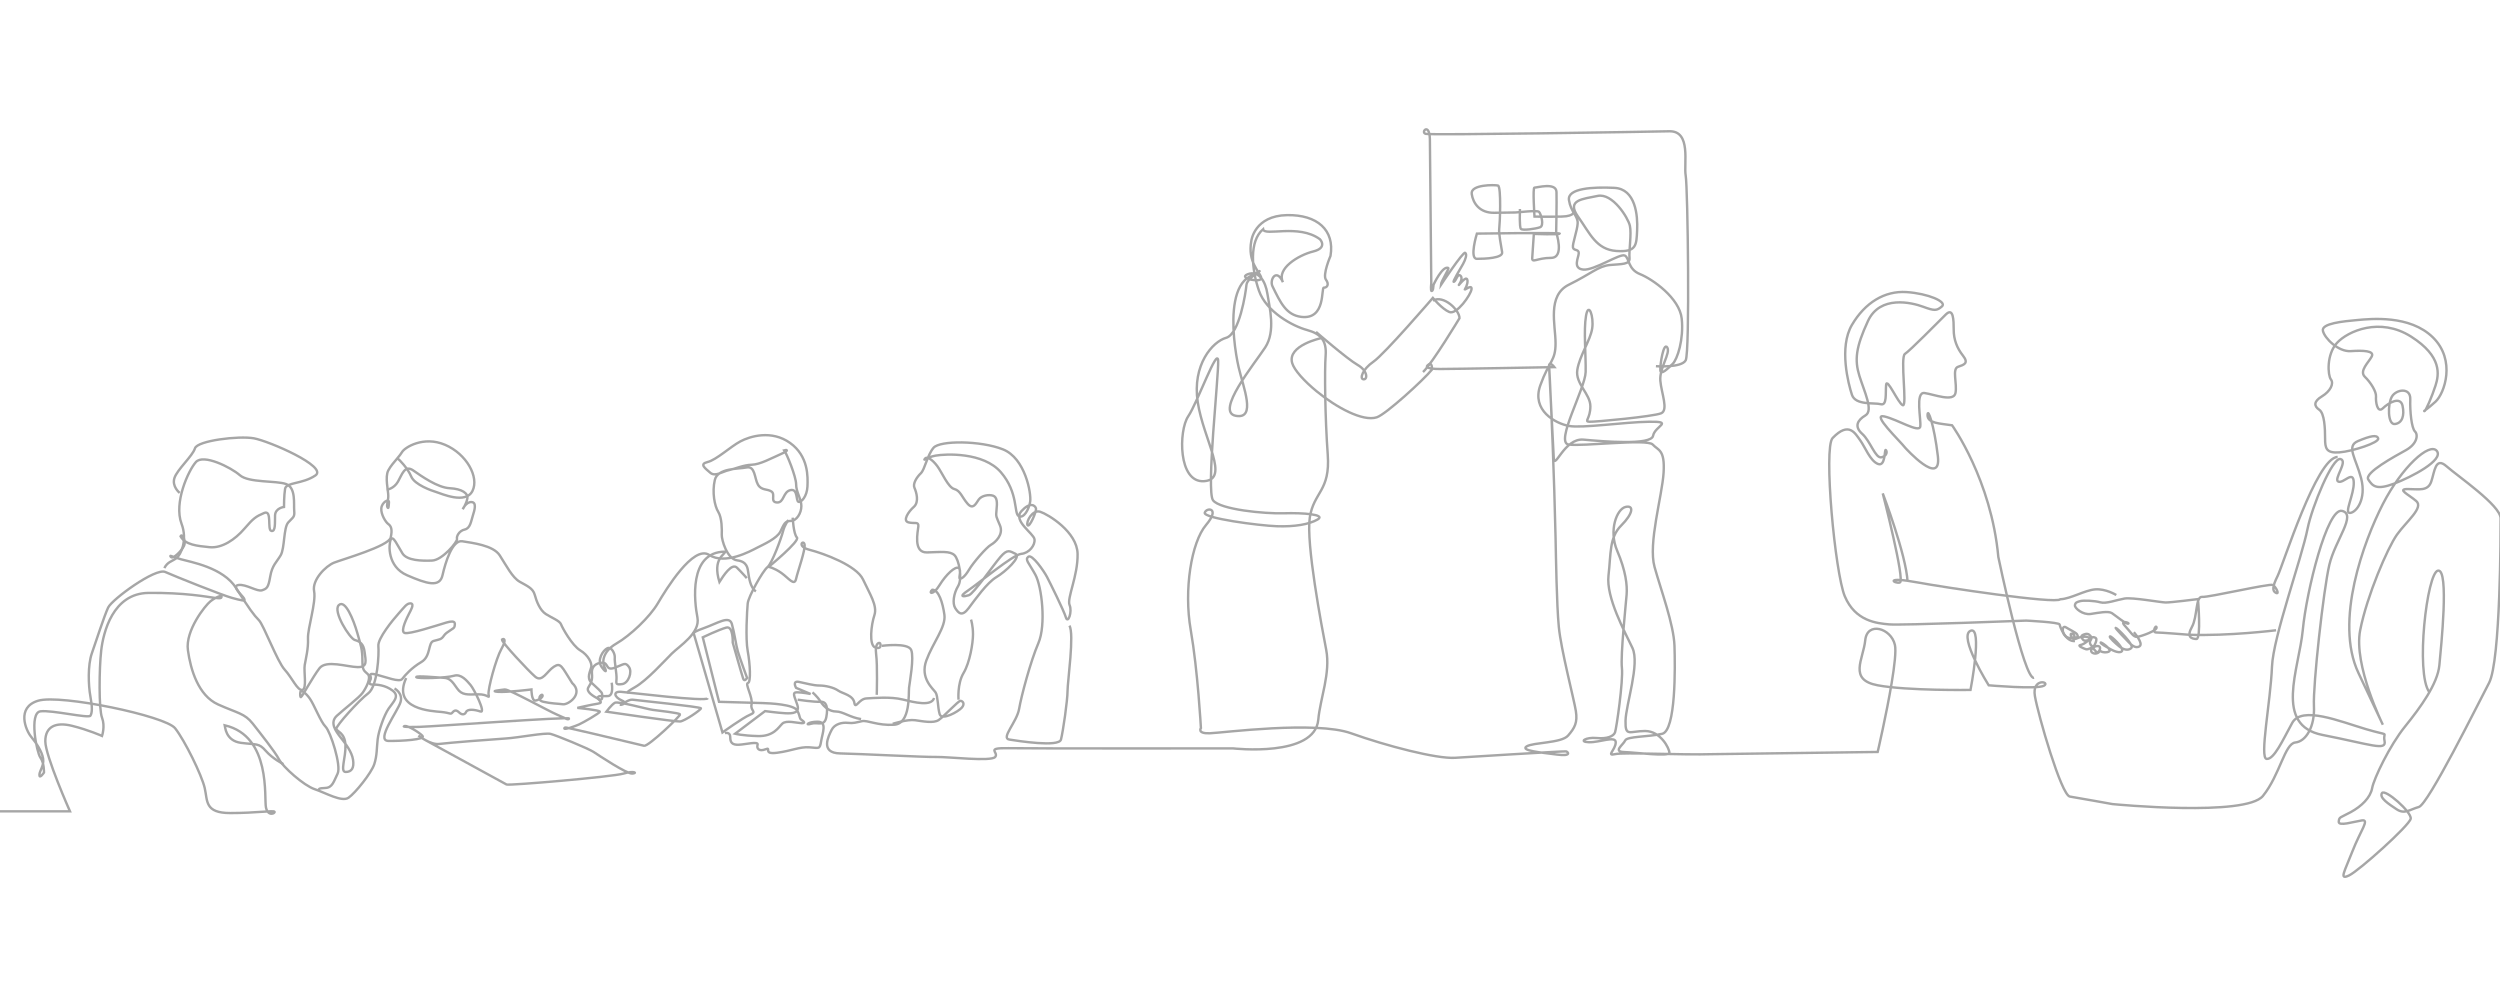 <?xml version="1.0" encoding="UTF-8" standalone="no"?><!DOCTYPE svg PUBLIC "-//W3C//DTD SVG 1.1//EN" "http://www.w3.org/Graphics/SVG/1.1/DTD/svg11.dtd"><svg width="300px" height="121px" version="1.1" xmlns="http://www.w3.org/2000/svg" xmlns:xlink="http://www.w3.org/1999/xlink" xml:space="preserve" xmlns:serif="http://www.serif.com/" style="fill-rule:evenodd;clip-rule:evenodd;"><g id="Tavola-da-disegno1" serif:id="Tavola da disegno1" transform="matrix(0.3,0,0,0.193,2.407,12.55)"><rect x="-8.022" y="-64.896" width="999.917" height="625.375" style="fill:none;"/><g transform="matrix(0.973,0,0,1.509,-3.787,-13.078)"><g id="Symbols"><g opacity="0.35"><g transform="matrix(1,0,0,1,-4.854,18.869)"><g id="listenability-preview"><g id="listenability-img-home" serif:id="listenability/img-home"><path id="Stroke-1" d="M0.5,281l28.763,0c0,0 -10.138,-22.873 -10.138,-28.884c0,-6.01 4.224,-8.014 10.983,-6.344c6.76,1.67 12.336,4.174 12.336,4.174c0,0 1.352,-4.007 0,-7.513c-1.352,-3.506 -1.183,-20.368 -0.338,-27.715c0.845,-7.346 4.732,-23.541 19.433,-23.707c14.702,-0.168 23.96,1.592 26.977,2.003c3.016,0.412 3.014,0.081 3.084,-0.538c0.069,-0.619 -2.435,0.274 -4.592,1.993c-2.158,1.719 -10.369,12.032 -9.256,20.145c1.113,8.112 4.315,18.7 12.386,22.344c8.073,3.643 10.926,3.643 14.266,7.906c3.341,4.263 9.116,11.551 10.786,14.714c1.67,3.162 10.16,10.794 14.683,12.305c4.523,1.513 11.134,5.432 13.918,3.507c2.782,-1.925 9.394,-10.175 10.577,-13.82c1.182,-3.643 0.974,-6.737 1.391,-10.243c0.418,-3.506 2.61,-9.892 4.528,-12.686c1.919,-2.793 4.646,-5.089 1.616,-7.383c-3.03,-2.296 -6.362,-2.495 -8.282,-2.495c-1.919,0 -1.11,-1.297 -0.706,-2.295c0.404,-0.998 -1.616,-2.794 2.323,-1.796c3.938,0.998 9.493,3.292 10.604,1.796c1.111,-1.497 3.838,-4.59 7.877,-6.985c4.04,-2.395 2.626,-7.982 5.05,-8.681c2.424,-0.698 3.13,-0.499 4.241,-2.195c1.112,-1.696 4.242,-2.794 4.343,-3.692c0.101,-0.898 1.011,-2.993 -3.332,-1.696c-4.343,1.297 -15.15,4.89 -17.169,4.29c-2.02,-0.598 1.212,-6.746 1.818,-7.963c0.606,-1.216 2.323,-4.01 0.706,-4.21c-1.615,-0.198 -2.726,1.635 -5.049,4.21c-2.323,2.576 -8.584,10.258 -8.282,13.351c0.304,3.094 -0.302,16.564 -4.141,19.459c-3.837,2.893 -13.33,13.469 -13.128,14.666c0.201,1.198 3.535,1.497 3.737,6.686c0.202,5.188 -2.323,11.075 0.101,11.075c2.423,0 3.534,-1.596 3.03,-4.988c-0.506,-3.393 -3.131,-6.686 -5.152,-9.281c-2.019,-2.593 -4.544,-6.086 -1.515,-8.88c3.03,-2.793 9.191,-7.483 10.605,-9.479c1.414,-1.995 3.635,-6.186 2.12,-7.683c-1.514,-1.497 -2.221,-1.297 -2.221,-5.687c0,-4.391 -0.606,-6.086 -2.121,-11.375c-1.514,-5.288 -4.949,-13.869 -7.574,-11.375c-2.626,2.495 4.535,13.791 6.564,14.368c2.03,0.578 3.636,1.497 4.04,4.989c0.404,3.492 1.413,6.287 -2.929,6.186c-4.343,-0.099 -12.927,-3.093 -15.654,0.5c-2.727,3.592 -7.17,11.774 -7.574,11.873c-0.404,0.1 -0.404,-1.595 -0.202,-2.294c0.202,-0.699 2.02,0.299 3.837,2.893c1.818,2.594 4.444,9.579 6.464,11.575c2.02,1.995 6.564,16.064 4.949,19.357c-1.617,3.292 -2.121,5.787 -5.05,5.887c-2.929,0.099 -2.713,0.465 -2.612,1.164" style="fill:none;stroke:#000;stroke-width:1px;"/><path id="Stroke-3" d="M68.061,180.783c1.3,-2.612 3.103,-2.698 4.953,-4.091c1.85,-1.393 4.667,-7.484 2.114,-14.186c-3.259,-8.703 2.818,-21.931 5.9,-25.412c3.083,-3.481 14.355,2.176 18.054,5.396c3.698,3.219 14.883,2.175 19.022,3.655c4.139,1.479 3.082,8.355 3.347,11.052c0.264,2.698 -0.529,2.611 -2.466,4.787c-1.938,2.176 -1.41,10.618 -3.083,13.49c-1.673,2.872 -3.522,4.091 -4.315,8.79c-0.792,4.699 -1.409,4.961 -3.346,5.657c-1.938,0.695 -6.605,-2.611 -9.688,-2.176c-3.082,0.435 1.498,4.176 2.291,5.57c0.792,1.392 -1.301,0.714 -4.947,-0.247c-3.647,-0.962 -23.461,-8.889 -27.473,-10.691c-4.011,-1.802 -21.881,11.292 -23.461,14.655c-1.58,3.364 -4.984,13.935 -6.7,18.86c-1.716,4.925 -1.444,13.214 -0.593,17.779c0.851,4.565 0.729,6.727 -0,7.929c-0.73,1.2 -15.803,-2.403 -20.544,-1.802c-4.741,0.6 -1.58,16.938 -0,19.099c1.58,2.163 1.459,6.127 1.459,6.127c-0,-0 -1.883,2.792 -1.883,1.006c-0,-1.784 1.996,-3.756 1.52,-6.762c-0.475,-3.005 -2.851,-6.48 -4.942,-9.016c-2.09,-2.536 -6.272,-12.116 2.946,-14.84c9.219,-2.723 52.273,6.293 56.265,11.365c3.991,5.072 10.93,19.253 12.165,24.607c1.236,5.353 -0.095,10.331 10.55,10.331c10.644,-0 17.772,-1.191 18.152,-0.548c0.381,0.642 -2.661,2.145 -3.516,-1.705c-0.856,-3.852 2.281,-29.398 -16.918,-33.906c0.096,0.376 0.191,6.386 6.654,7.232c6.462,0.845 7.318,-0 10.169,3.287c2.851,3.287 7.256,5.476 7.256,5.476" style="fill:none;stroke:#000;stroke-width:1px;"/><path id="Stroke-5" d="M74.359,149.797c0,0 -3.303,-2.638 -2.137,-6.162c1.166,-3.524 7.444,-9.024 8.431,-12.203c0.987,-3.18 18.03,-5.243 24.218,-4.125c6.19,1.117 30.588,11.687 25.296,15.297c-5.292,3.61 -12.02,2.75 -12.469,5.5c-0.448,2.75 -0.448,7.477 -0.448,7.477c0,0 -3.588,0.429 -3.678,3.524c-0.089,3.093 0.269,6.788 -1.525,6.358c-1.794,-0.429 0.449,-8.852 -2.96,-7.391c-3.408,1.462 -4.395,2.15 -8.163,6.533c-3.767,4.382 -9.149,8.078 -14.261,7.562c-5.113,-0.516 -9.957,-0.945 -11.93,-4.469c0.609,-1.475 2.332,1.89 1.435,3.868c-0.896,1.976 -4.484,5.671 -5.382,4.64c-0.897,-1.031 0.27,-0.172 4.127,0.946c3.856,1.117 17.313,3.333 22.649,11.85c5.337,8.517 7.399,11.267 9.372,13.243c1.974,1.976 7.535,17.016 10.585,20.368c3.049,3.351 5.292,8.753 7.272,8.367c1.98,-0.386 0.532,-7.594 0.981,-10.258c0.447,-2.664 1.524,-6.703 1.345,-10.914c-0.179,-4.211 3.409,-14.868 2.511,-19.508c-0.897,-4.641 4.754,-10.399 8.252,-11.774c3.498,-1.374 22.424,-6.789 23.232,-10.312c0.808,-3.524 0.09,-4.813 -0.987,-5.586c-1.076,-0.774 -3.05,-3.953 -2.87,-6.446c0.179,-2.492 3.229,-4.297 3.14,-2.492c-0.091,1.804 -0.18,2.921 -0.628,1.977c-0.449,-0.946 0.358,-2.407 0.358,-4.641c0,-2.234 -1.434,-7.734 0,-10.485c0.89,-1.704 2.435,-3.474 3.737,-5.025c0.798,-0.95 1.505,-1.819 1.914,-2.537c1.077,-1.891 8.791,-6.79 17.671,-3.008c8.88,3.781 14.083,13.321 11.302,18.992c-2.781,5.673 -12.827,1.118 -14.8,0.516c-1.974,-0.602 -8.97,-3.008 -10.406,-6.446c-1.434,-3.437 -4.932,-7.01 -5.681,-7.517" style="fill:none;stroke:#000;stroke-width:1px;"/><path id="Stroke-7" d="M159.5,148.505c0,0 2.889,-0.377 4.588,-3.315c1.698,-2.938 2.771,-7.085 6.258,-4.666c3.487,2.42 10.013,7.085 15.02,7.345c5.007,0.259 7.69,2.074 7.242,4.32c-0.447,2.246 -1.878,4.321 -1.878,4.321c0,0 1.342,-3.025 3.577,-2.938c2.235,0.086 1.318,3.283 0.569,5.616c-0.748,2.333 -1.015,5.185 -3.34,5.703c-2.325,0.519 -3.456,2.851 -3.159,3.888c0.298,1.038 -5.961,8.728 -10.253,8.9c-4.291,0.173 -10.282,0.017 -12.159,-2.929c-1.877,-2.947 -3.934,-7.785 -4.828,-5.711c-0.894,2.072 -1.431,11.146 6.705,14.689c8.137,3.542 13.412,5.184 14.574,-0c1.163,-5.185 4.023,-14.689 8.136,-13.998c4.113,0.691 12.696,1.641 15.378,5.789c2.682,4.147 5.186,9.159 8.225,10.887c3.04,1.729 5.454,2.678 6.169,5.357c0.716,2.679 2.146,6.395 4.56,7.95c2.414,1.554 5.722,2.766 6.258,4.234c0.537,1.469 4.56,8.727 7.868,10.715c3.309,1.987 4.918,5.27 4.56,6.912c-0.358,1.642 -2.048,4.407 0.049,6.395c2.097,1.986 4.511,3.974 4.422,4.751c-0.09,0.778 0.536,3.098 -1.52,1.981c-2.057,-1.117 -5.324,-2.931 -4.113,-4.832c1.211,-1.9 1.698,-3.111 1.431,-5.703c-0.269,-2.592 1.476,-4.32 4.225,-4.406c2.748,-0.087 1.228,3.541 5.162,2.073c3.934,-1.469 4.292,-2.418 5.812,-0.346c1.519,2.074 -0.18,6.74 -2.773,7.087c-2.592,0.345 -2.502,-0.088 -2.324,-2.075c0.179,-1.987 -0.894,-7.259 -0.715,-8.813c0.179,-1.555 -1.341,-4.667 -3.04,-3.889c-1.698,0.778 -4.47,4.839 -2.325,7.777c2.146,2.938 1.944,1.469 1.073,-0.173c-0.87,-1.641 -0.893,-6.135 4.918,-9.505c5.811,-3.37 13.768,-10.974 17.077,-16.59c3.307,-5.616 14.573,-24.195 21.099,-19.959c6.527,4.233 16.988,-1.556 19.67,-2.939c2.682,-1.382 8.225,-3.802 9.656,-6.74c1.43,-2.937 1.788,-4.319 4.202,-4.319c2.413,-0 4.38,-3.198 4.38,-6.136c0,-0.367 -0.033,-0.731 -0.091,-1.095c-0.411,-2.541 -2.054,-5.007 -2.054,-7.805c0,-3.197 -3.844,-12.615 -4.917,-14.084c0.804,-0.259 2.593,-0.173 -1.342,1.556c-3.933,1.727 -8.582,4.32 -11.98,4.406c-3.398,0.087 -6.973,1.728 -9.477,2.247c-2.503,0.518 -5.543,2.852 -7.6,1.037c-2.056,-1.815 -4.649,-3.543 -1.073,-4.407c3.577,-0.865 9.388,-6.308 13.412,-8.468c4.023,-2.16 12.874,-4.839 20.473,0.604c7.6,5.444 7.331,13.999 7.153,17.973c-0.179,3.975 -2.504,6.653 -3.666,6.308c-1.162,-0.346 -0.178,-5.53 -3.307,-4.839c-3.13,0.691 -2.593,5.271 -5.544,5.098c-2.951,-0.172 -0.536,-3.283 -2.235,-4.493c-1.698,-1.209 -4.202,-0.345 -5.632,-2.938c-1.431,-2.592 -1.073,-7.69 -4.65,-6.998c-3.576,0.691 -11.891,0.172 -13.053,5.184c-1.162,5.011 -0.089,10.714 1.43,13.134c1.52,2.419 1.52,7.431 1.431,9.417c-0.09,1.989 2.145,10.024 6.348,10.543c4.202,0.518 4.291,3.369 4.559,5.098c0.269,1.728 0.716,6.048 3.129,7.69" style="fill:none;stroke:#000;stroke-width:1px;"/><path id="Stroke-9" d="M326.372,160c0,0 0.334,6.751 1.742,8.16c1.407,1.408 -11.614,12.11 -11.614,12.11c0,0 2.199,0.383 5.191,2.494c2.992,2.112 5.367,5.631 6.071,2.464c0.703,-3.167 3.901,-11.965 3.49,-14.164c-0.411,-2.2 -3.49,0.76 2.053,2.183c5.543,1.423 19.269,6.35 21.996,12.244c2.727,5.895 5.983,10.734 4.663,14.693c-1.32,3.959 -2.298,12.317 0.303,13.285c2.601,0.968 2.336,-1.144 2.073,-1.672c-0.264,-0.527 -2.288,-0.263 -1.672,4.399c0.616,4.664 0.264,16.804 0.264,16.804" style="fill:none;stroke:#000;stroke-width:1px;"/><path id="Stroke-11" d="M324.633,161c0,0 -1.532,1.855 -2.236,4.643c-0.704,2.789 -4.574,13.359 -6.421,14.783c-1.847,1.425 -7.829,12.056 -8.093,14.932c-0.264,2.876 -0.967,14.378 0,19.606c0.968,5.229 1.407,12.897 0.088,13.158c-1.319,0.262 2.112,6.012 1.496,8.801c-0.616,2.788 2.462,2.963 -0.616,4.271c-3.079,1.305 -11.348,7.319 -11.348,7.319l-11.699,-40.433c0,0 -1.935,-0.436 3.959,-2.527c5.893,-2.091 10.556,-5.403 11.611,-1.742c1.056,3.659 1.671,8.627 2.462,11.328c0.792,2.701 3.783,10.892 3.783,10.892c0,0 -1.055,1.83 -1.583,0.348c-0.528,-1.481 -4.31,-14.901 -4.31,-14.901c0,0 0.264,-6.97 -2.639,-6.187c-2.903,0.785 -9.677,4.009 -9.677,4.009l6.686,26.578c0,0 15.218,0.435 18.033,0.522c2.814,0.087 12.843,0.523 14.163,3.137c1.318,2.614 0.703,3.05 1.671,3.748c0.966,0.697 1.934,1.48 0,1.393c-1.936,-0.087 -6.246,-1.307 -7.83,0.175c-1.583,1.482 -3.519,5.315 -10.027,5.141c-6.51,-0.175 -9.413,-0.958 -9.413,-0.958l12.316,-9.325c0,0 5.102,0.698 8.268,0.872c3.167,0.175 6.07,-0.087 5.015,-3.399c-1.057,-3.311 -2.376,-5.228 -0.177,-5.228c2.199,0 5.63,0.697 5.63,0.697l-5.982,-2.526c0,0 -1.759,-3.051 1.232,-2.44c2.991,0.61 5.893,1.48 8.356,1.48c2.463,0 5.894,0.785 7.741,2.092c1.848,1.308 6.334,1.83 6.685,5.315c0.528,2.266 1.848,-1.916 4.927,-2.091c3.078,-0.175 9.939,-0.784 14.865,0.436c4.927,1.22 11.875,2.963 12.931,-0.611" style="fill:none;stroke:#000;stroke-width:1px;"/><path id="Stroke-13" d="M162.689,230.381c0,0 3.538,1.85 2.48,5.578c-1.059,3.729 -10.395,15.94 -5.005,16.032c5.389,0.094 15.399,-0.559 14.052,-2.049c-1.347,-1.492 -6.064,-4.288 -7.219,-4.102c-1.154,0.186 -0.674,0.559 5.775,0.372c6.448,-0.186 62.077,-4.287 61.692,-3.449c-0.386,0.839 -1.348,-0.069 -4.908,-1.572c-3.561,-1.503 -19.923,-10.621 -21.559,-10.397c-1.636,0.225 -6.448,0.69 -2.791,0.97c3.657,0.28 13.763,-0.97 13.763,-0.97c0,0 0,4.888 1.732,4.561c1.733,-0.328 3.272,-1.633 2.791,-2.286c-0.481,-0.653 -2.791,2.05 0.385,2.796c3.176,0.747 5.967,0.747 8.085,1.026c2.116,0.28 8.662,-4.288 3.753,-8.762c-4.331,-6.805 -4.62,-8.576 -7.507,-6.712c-2.887,1.865 -4.812,6.618 -7.699,4.101c-2.887,-2.517 -13.763,-14.167 -13.667,-15.286c0.867,-0.653 2.021,-0.094 -0.193,3.821c-2.213,3.915 -5.678,16.686 -5.293,18.83c0.385,2.144 0,-0.187 -4.331,-0.093c-4.331,0.093 -6.61,0.465 -8.598,-2.424c-1.989,-2.89 -3.047,-4.287 -5.55,-4.381c-2.502,-0.093 -11.356,-1.026 -11.26,-0.28c0.096,0.745 12.512,0.374 15.495,-0.558c2.983,-0.933 5.39,2.143 6.833,3.82c1.444,1.679 6.473,11.746 4.055,10.907c-2.419,-0.839 -5.306,-1.118 -5.883,0.187c-0.578,1.304 -1.829,1.211 -2.887,0.185c-1.059,-1.025 -1.829,-1.025 -2.695,0c-0.866,1.026 -0.771,0.187 -4.62,-0.185c-3.85,-0.373 -20.404,-1.026 -14.437,-13.982" style="fill:none;stroke:#000;stroke-width:1px;"/><path id="Stroke-15" d="M172.5,249.782c0,0 1.215,0.963 2.884,1.879c1.701,0.933 3.876,1.815 5.72,1.576c3.654,-0.473 22.165,-1.94 27.279,-2.243c5.116,-0.302 16.197,-2.497 18.511,-1.888c2.315,0.61 15.429,5.975 17.64,7.438c2.211,1.463 13.537,9.021 15.851,8.901c2.314,-0.123 0.974,-1.339 -3.531,0.001c-4.507,1.34 -46.887,4.997 -48.105,4.51l-33.365,-18.295" style="fill:none;stroke:#000;stroke-width:1px;"/><path id="Stroke-17" d="M251.951,228c0,0 1.048,5.327 -1.526,5.511c-2.573,0.184 -3.467,-0.367 -4.117,0.459c-0.649,0.827 2.938,2.205 0,2.664c-2.938,0.459 -8.467,1.745 -8.467,1.745c0,0 9.343,0.918 9.248,1.561c-0.096,0.642 -6.865,4.5 -8.486,5.235c-1.62,0.735 -6.197,2.389 -6.102,1.654c0.096,-0.736 0.954,-0.247 5.244,0.657c4.291,0.904 25.837,6.139 27.553,6.506c1.716,0.368 15.254,-12.49 14.777,-12.996c-0.476,-0.505 -8.77,-1.515 -11.154,-1.79c-2.383,-0.276 -14.301,-3.674 -15.636,-2.94c-1.334,0.735 -3.527,3.674 -3.527,3.674c0,0 28.435,4.224 30.33,4.042c1.894,-0.184 8.568,-4.776 8.568,-5.42c0,-0.642 -26.601,-3.349 -28.078,-3.557c-1.477,-0.208 -3.67,1.536 -4.814,1.996c-1.144,0.459 3.528,-0.325 0.381,-1.677c-3.146,-1.354 -3.813,-3.834 -0.286,-3.558c3.528,0.275 34.862,4.181 35.641,2.642" style="fill:none;stroke:#000;stroke-width:1px;"/><path id="Stroke-19" d="M259.062,231.932c0,-0 -2.337,0.659 2.523,-2.114c4.86,-2.773 11.782,-10.518 15.05,-13.769c3.269,-3.251 11.826,-8.51 10.576,-14.916c-1.25,-6.406 -3.75,-27.016 11.345,-27.133c0.095,1.317 -5.288,2.656 -2.308,12.504c1.635,-2.581 5.095,-7.97 7.21,-5.898c2.116,2.074 4.042,4.316 4.042,4.316" style="fill:none;stroke:#000;stroke-width:1px;"/><path id="Stroke-21" d="M298.5,248.773c0,0 2.196,-0.607 2.196,1.562c0,2.168 0.632,3.361 3.54,3.228c2.909,-0.133 8.219,-1.571 7.713,0.01c-0.506,1.58 0.632,2.909 3.288,1.847c2.655,-1.062 -1.392,2.25 4.677,1.456c6.069,-0.796 9.231,-2.518 13.276,-2.253c4.046,0.264 4.309,0.976 4.875,-2.498c0.566,-3.475 2.588,-8.05 -1.455,-8.05c-4.043,0 -5.336,1.694 -2.668,0.847c2.668,-0.847 5.502,1.356 6.268,-2.796c0.766,-4.153 0.038,-6.44 -2.469,-6.271c-2.506,0.169 -9.322,-0.855 -9.322,-0.855" style="fill:none;stroke:#000;stroke-width:1px;"/><path id="Stroke-23" d="M334.5,232c0,0 1.771,1.368 3.322,3.766c1.552,2.398 3.756,4.111 6.45,4.111c2.694,0 5.779,2.478 10.228,3.123" style="fill:none;stroke:#000;stroke-width:1px;"/><path id="Stroke-25" d="M367.5,244.94c0,0 5.981,-1.933 9.186,-1.485c3.206,0.448 7.592,1.358 9.701,-0.067c2.109,-1.427 8.098,-7.932 8.942,-7.915c0.843,0.015 2.024,1.108 0.59,2.787c-1.434,1.679 -8.266,5.481 -9.11,2.731c-0.844,-2.752 -0.675,-7.444 -1.687,-8.981c-1.013,-1.537 -6.495,-5.826 -3.796,-13.188c2.7,-7.362 8.098,-13.753 7.423,-18.77c-0.674,-5.015 -2.362,-10.356 -4.977,-10.356c-1.687,1.376 0.169,2.671 2.953,-1.861c2.784,-4.53 6.495,-7.895 7.845,-7.103c1.349,0.793 -0.085,4.111 0.506,4.353c0.591,0.242 2.024,-0.648 3.796,-3.641c1.771,-2.993 7.17,-9.223 9.025,-10.275c1.856,-1.052 5.231,-4.207 3.712,-7.929c-1.519,-3.722 -1.771,-3.478 -1.434,-6.472c0.338,-2.994 0.254,-5.259 -1.434,-5.825c-1.687,-0.566 -4.723,-0.081 -5.905,1.618c-1.18,1.699 -2.277,4.288 -4.555,1.699c-2.277,-2.589 -2.952,-5.42 -5.483,-6.068c-2.531,-0.647 -5.058,-6.877 -7,-9.466c-1.941,-2.589 -4.219,-4.207 -5.063,-2.993c-0.843,1.213 0.423,-0.567 4.387,-1.295c3.964,-0.728 19.659,-1.537 26.87,6.877c7.209,8.415 5.269,16.909 7.293,18.042c2.025,1.133 4.219,-2.671 4.724,-5.987c0.506,-3.317 -2.024,-17.88 -11.219,-21.521c-9.195,-3.64 -25.897,-3.721 -28.512,-0.647c-2.615,3.074 -3.543,8.9 -5.23,10.517c-1.687,1.618 -3.373,4.288 -2.614,5.988c0.758,1.699 2.024,5.825 -0.254,7.847c-2.277,2.022 -4.723,5.744 -2.193,6.392c2.531,0.647 4.218,-0.485 4.049,1.618c-0.168,2.104 -2.278,10.923 3.543,10.76c5.82,-0.161 9.447,-0.647 11.303,1.133c1.857,1.78 3.375,9.628 1.519,12.702c-1.856,3.075 -2.447,7.201 -1.181,9.143c1.265,1.941 2.699,3.721 5.483,0c2.784,-3.722 7.592,-10.518 11.387,-12.783c3.797,-2.266 10.376,-8.434 7.93,-9.597c-2.447,-1.164 -3.29,-2.134 -6.242,1.263c-2.953,3.399 -10.967,15.13 -12.99,15.777c-2.025,0.647 -4.555,0.889 -0.338,-1.942c4.217,-2.832 18.558,-14.826 21.847,-15.098c3.29,-0.274 5.821,-3.591 5.483,-6.018c-0.337,-2.428 -9.025,-7.606 -5.398,-11.57c3.627,-3.964 5.567,-2.427 5.989,-1.213c0.422,1.213 -2.784,8.333 -3.458,6.957c-0.675,-1.375 2.024,-6.553 5.23,-5.502c3.204,1.053 15.183,8.234 15.353,17.346c0.168,9.111 -4.472,18.334 -3.291,21.085c1.181,2.752 -0.675,7.929 -1.518,5.097c-0.844,-2.832 -6.495,-14.239 -7.76,-16.667c-1.266,-2.426 -6.158,-9.546 -7.677,-8.333c-1.519,1.214 0.169,2.427 2.868,7.363c2.699,4.936 4.471,20.749 1.265,28.215c-3.205,7.464 -7.001,21.703 -7.929,27.124c-0.928,5.421 -7.592,12.055 -4.049,12.622c3.543,0.566 20.414,3.235 21.257,0c0.844,-3.237 2.699,-16.101 2.699,-19.984c0,-3.883 2.869,-23.786 0.76,-26.942" style="fill:none;stroke:#000;stroke-width:1px;"/><path id="Stroke-27" d="M394.549,235c-0,0 -0.554,-6.602 2.049,-10.953c2.602,-4.352 3.902,-12.329 3.902,-15.955c-0,-3.626 -0.812,-6.092 -0.812,-6.092" style="fill:none;stroke:#000;stroke-width:1px;"/><path id="Stroke-29" d="M589.556,70.587c4.282,-2.548 10.944,3.822 10.944,7.22c0,0 -11.149,18.57 -15,22.193" style="fill:none;stroke:#000;stroke-width:1px;"/><path id="Stroke-31" d="M543.735,86c0,0 -14.138,2.989 -12.019,10.305c0.827,2.853 4.878,7.375 10.065,11.637c8.113,6.666 18.956,12.562 24.695,10.715c3.733,-1.202 19.269,-15.427 22.713,-19.673c0,0 0.195,-3.067 -1.317,-2.123c-1.511,0.944 -1.143,1.887 4.762,1.887c5.904,0 46.866,-0.772 46.866,-0.772c0,0 -2.319,-2.996 -2.193,0" style="fill:none;stroke:#000;stroke-width:1px;"/><path id="Stroke-33" d="M647.45,33.526c0,0 0.902,2.286 -4.951,2.416c-5.852,0.13 -11.173,0 -11.173,0c0,0 -0.798,-12.082 0,-11.951c0.798,0.13 8.912,-2.339 9.046,1.818c0.132,4.157 -0.134,16.629 -0.134,16.629c0,0 3.592,10.523 -2.128,10.523c-5.719,0 -7.848,2.338 -7.715,0c0.133,-2.339 0.665,-9.874 0.665,-9.874c0,0 10.375,0.39 10.641,-0.13c0.266,-0.519 -34.052,0 -34.052,0c0,0 -3.192,10.393 0,10.393c3.192,0 10.774,-0.259 10.376,-2.728c-0.4,-2.468 -1.464,-7.924 -1.198,-9.613c0.266,-1.689 0.931,-17.533 -0.531,-17.86c-1.464,-0.328 -11.307,-0.458 -10.775,3.44c0.532,3.897 3.326,7.925 9.311,7.795c5.986,-0.13 7.767,-0.13 8.672,-0.13c0.906,0 8.887,-1.04 9.684,-0.261c0.798,0.78 2.261,5.717 0.4,6.366c-1.863,0.65 -7.183,1.429 -7.848,0.65c-0.665,-0.78 -0.4,-7.275 -0.4,-8.185" style="fill:none;stroke:#000;stroke-width:1px;"/><path id="Stroke-35" d="M936.183,206.399c0,0 -19.63,2.453 -35.825,1.845c0,0 -11.69,-0.951 -13.473,-0.937c-1.782,0.015 -0.084,-3.448 0.185,-2.09c0.27,1.357 -6.243,3.652 -7.898,3.899c-1.653,0.247 -2.696,-1.971 -5.122,-4.547c-2.425,-2.577 2.208,-1.223 1.39,-0.891c-0.819,0.332 -5.252,-3.352 -6.72,-4.332c-1.466,-0.981 -5.534,-0.156 -8.723,0.334c-3.191,0.489 -6.622,-2.358 -6.493,-3.554c0.128,-1.195 0.911,-1.393 2.205,-1.744c1.293,-0.352 5.903,-0.184 8.25,0.507c2.346,0.691 6.734,-1.01 9.92,-1.559c3.189,-0.55 14.869,1.582 16.892,1.622c2.022,0.04 13.317,-1.393 13.317,-1.393c0,0 1.416,16.524 -0.658,16.441c-2.074,-0.084 -4.147,-0.831 -1.825,-4.983c2.323,-4.151 1.435,-12.708 4.23,-12.372c2.472,0.297 27.865,-5.648 29.052,-4.905c1.188,0.742 2.889,4.012 1.296,3.27c-1.593,-0.744 -1.566,-2.528 0.648,-6.986c2.214,-4.46 16.088,-48.998 24.669,-49.024" style="fill:none;stroke:#000;stroke-width:1px;"/><path id="Stroke-37" d="M877.733,207.197c-0,0 4.069,4.633 2.339,5.794c-1.729,1.161 -3.615,-0.798 -4.558,-1.777c-0.943,-0.979 -5.656,-5.811 -5.235,-5.83c0.422,-0.019 7.756,7.059 6.419,8.33c-1.337,1.27 -3.414,0.597 -4.972,-0.675c-1.557,-1.271 -4.246,-3.704 -3.839,-4.105c0.406,-0.401 5.733,4.723 4.998,5.969c-0.734,1.244 -3.591,-0.034 -4.838,-0.745c-1.248,-0.711 -4.146,-2.306 -3.98,-2.695c0.165,-0.39 4.448,2.738 3.636,3.539c-0.812,0.803 -3.537,0.539 -3.87,-0.276c-0.334,-0.814 0.548,0.144 -0.866,0.984c-1.414,0.84 -3.749,-0.27 -2.419,-1.732c1.329,-1.463 3.292,-1.338 3.288,-0.295c-0.003,1.043 -0.865,2.153 -1.541,1.628l-1.681,-1.937c-0,-0 -1.692,1.15 -2.655,0.811c-0.963,-0.34 -3.727,-1.465 -2.101,-1.745c1.628,-0.28 3.677,-2.311 4.214,-2.82c0.538,-0.51 1.258,-0.506 1.997,-0.053c0.739,0.452 -0.371,3.067 -0.913,3.437c-0.542,0.37 -2.1,-1.135 -1.243,-2.441c0.857,-1.306 0.098,-1.703 -0.585,-2.366c-0.681,-0.664 -2.397,-0.138 -2.966,0.373c-0.57,0.51 0.437,1.957 1.032,2.07c0.593,0.111 2.55,-0.113 1.992,-0.99c-0.559,-0.877 -3.216,-0.656 -4.162,-0.268c-0.945,0.389 -1.94,0.918 -2.512,0.526c-0.572,-0.39 -1.569,-2.425 -0.377,-2.098c1.192,0.329 1.58,1.873 -0.683,1.799c-2.263,-0.073 -3.03,-2.051 -3.136,-3.086c-0.106,-1.035 0.316,-1.99 1.392,-1.275c1.077,0.716 3.975,2.068 4.428,2.752c1.225,1.853 -1.475,1.267 -1.955,1.566" style="fill:none;stroke:#000;stroke-width:1px;"/><path id="Stroke-39" d="M363.005,212.817c0,0 10.852,-1.465 12.098,1.726c1.245,3.19 -0.623,13.106 -0.89,15.521c-0.267,2.415 0.712,14.832 -6.137,15.263c-6.849,0.431 -10.941,-1.984 -13.254,-1.466c-2.313,0.517 -3.47,0.948 -5.782,0.69c-2.313,-0.259 -5.426,0.43 -6.671,2.932c-1.246,2.5 -4.893,9.485 3.469,9.657c8.361,0.172 34.246,1.552 39.494,1.465c5.248,-0.085 22.594,1.992 24.284,0.005c1.69,-1.987 -4.359,-3.798 5.426,-3.626c9.785,0.173 90.936,0.087 92.359,0.087c0,0 33.678,3.862 35.044,-11.821c0.754,-8.662 5.111,-19.143 3.252,-28.826c-1.858,-9.684 -8.363,-43.914 -6.737,-54.5c1.627,-10.583 8.475,-10.809 7.374,-25.897c-1.101,-15.09 -1.333,-34.682 -0.869,-40.762c0.465,-6.081 -1.858,-9.009 -7.667,-10.585c-5.807,-1.577 -16.726,-7.432 -19.746,-16.215c-3.02,-8.783 -4.099,-20.368 1.708,-25.322c0.443,3.102 14.58,-2.347 23.382,4.154c0,0 3.342,3.513 -2.769,5.023c-6.112,1.51 -15.22,7.087 -12.464,12.663c-2.636,-6.04 -5.606,-0.993 -4.301,1.681c3.292,6.746 5.643,11.862 11.868,12.611c10.198,1.228 8.057,-12.145 9.275,-12.054c1.219,0.091 2.343,-1.271 0.844,-3.27c-1.499,-1.998 1.874,-9.81 1.874,-9.81c1.78,-10.718 -5.51,-16.997 -17.835,-16.796c-13.47,0.222 -14.711,10.562 -14.711,10.562c-1.626,8.782 3.362,12.676 4.059,15.154c0.697,2.476 -9.947,0.342 -5.576,-1.352c4.371,-1.694 7.3,2.579 8.131,8.107c0.832,5.529 3.485,15.314 -0.929,22.07c-4.414,6.757 -20.676,26.575 -12.08,28.151c8.596,1.577 3.02,-11.936 1.161,-20.044c-0.622,-2.715 -1.433,-7.2 -1.862,-12.166c-0.85,-9.853 -0.194,-21.6 6.427,-25.185c9.959,-5.39 -0.995,-0.08 -1.327,3.379c-0.332,3.461 -2.905,20.355 -8.383,21.884c-5.477,1.529 -14.016,11.016 -11.656,26.525c2.36,15.51 13.376,31.782 2.623,32.544c-10.754,0.763 -10.492,-20.848 -6.558,-26.696c3.935,-5.848 12.065,-28.985 12.328,-22.883c0.262,6.103 -4.983,53.648 -2.099,57.462c2.886,3.813 21.245,5.593 29.113,5.339c7.868,-0.254 17.373,0.511 13.901,2.543c-3.472,2.031 -9.442,3.05 -16.786,2.796c-7.343,-0.253 -30.424,-3.305 -29.637,-5.593c0.787,-2.288 6.557,-2.034 0.525,5.085c-6.032,7.119 -9.18,26.696 -6.295,43.222c2.885,16.527 4.193,40.429 4.193,40.429c0,0 -1.699,2.36 3.648,2.167c5.345,-0.193 43.499,-5.226 58.08,0c14.581,5.225 35.15,10.578 42.725,10.109c0,0 44.913,-2.803 45.658,-2.658c0.745,0.144 2.565,2.152 -3.726,1.326c-6.291,-0.826 -15.202,-1.615 -12.519,-3.349c2.682,-1.734 14.323,-1.301 17.072,-4.479c2.75,-3.178 3.942,-5.346 3.197,-10.114c-0.745,-4.767 -6.11,-25.284 -7.005,-34.674c-0.894,-9.391 -1.157,-28.454 -1.341,-36.843c-1.135,-51.867 -4.892,-111.309 -0.745,-32.797c0.283,5.37 4.322,-8.236 12.221,-7.512c7.899,0.722 27.87,2.455 28.615,-1.59c0.745,-4.045 8.794,-5.924 -1.639,-5.779c-10.433,0.145 -27.424,2.745 -32.938,1.734c-5.514,-1.012 -15.5,-6.358 -11.774,-16.76c3.726,-10.403 6.26,-9.824 6.26,-17.337c0,-7.514 -3.577,-19.65 5.514,-24.128c9.092,-4.479 12.072,-7.658 16.842,-8.091c4.769,-0.434 8.346,-0.145 8.048,-2.89c-0.298,-2.745 0.894,-9.969 0.149,-13.292c-0.745,-3.323 -7.154,-13.581 -13.264,-12.281c-6.111,1.3 -12.967,1.59 -8.049,8.524c4.919,6.935 7.452,13.582 15.798,14.159c8.346,0.578 8.197,-2.456 8.495,-8.524c0.299,-6.068 -0.595,-17.049 -9.389,-17.482c-8.793,-0.433 -19.375,0.145 -18.63,5.057c0.745,4.912 3.726,6.501 3.577,9.536c-0.148,3.034 -2.235,8.524 -1.937,9.969c0.298,1.444 2.384,0.577 2.384,2.311c0,1.734 -2.672,6.27 1.789,6.79c4.46,0.521 15.201,-6.79 17.14,-5.779c1.937,1.012 1.191,5.635 6.259,7.658c5.067,2.022 16.245,9.825 17.139,18.349c0.894,8.524 -1.788,16.759 -3.726,18.637c-1.938,1.88 -4.918,4.913 -5.067,2.601c-0.149,-2.311 1.342,-11.702 2.832,-9.391c1.49,2.312 -3.279,8.525 -2.832,13.726c0.447,5.201 3.428,12.136 0.298,13.437c-3.13,1.299 -27.274,3.612 -29.51,3.467c-2.235,-0.145 0.448,-1.156 0.448,-6.357c0,-5.201 -6.26,-9.247 -5.365,-15.027c0.894,-5.778 5.365,-12.136 6.11,-17.047c0.745,-4.913 -1.491,-11.27 -2.534,-5.202c-1.043,6.068 0,16.326 -0.149,23.117c-0.149,6.79 -12.693,29.041 -7.017,29.907c5.675,0.866 32.354,-2.456 34.589,0c2.236,2.456 5.068,1.963 4.472,11.601c-0.597,9.638 -6.41,29.142 -3.727,38.823c2.683,9.68 7.9,23.694 8.198,32.507c0.297,8.814 0.596,34.964 -5.068,36.265c-5.663,1.3 -14.457,1.011 -15.201,2.745c-0.746,1.733 -5.217,4.623 -0.448,4.768c4.77,0.145 18.63,2.022 18.63,0.288c0,-1.733 -3.577,-8.957 -9.986,-8.957c-6.408,0 -8.196,2.6 -8.048,-4.191c0.149,-6.789 5.962,-23.405 2.832,-30.051c-3.129,-6.646 -10.88,-20.779 -9.836,-29.821c1.043,-9.043 0.297,-15.69 5.216,-20.602c4.918,-4.912 5.365,-8.524 1.788,-7.657c-3.577,0.866 -7.004,9.679 -3.427,18.06c3.576,8.379 4.172,14.303 3.875,18.059c-0.299,3.757 -2.535,24.995 -1.938,30.196c0.596,5.202 -2.236,24.996 -2.832,26.584c-0.596,1.59 -3.279,2.746 -7.601,2.312c-4.322,-0.433 -7.601,1.59 -3.13,1.734c4.472,0.145 11.178,-2.89 11.03,0.145c-0.15,3.033 -4.025,5.634 -0.299,4.768c3.726,-0.867 26.827,0.433 40.538,0l67.443,-0.906c0,0 3.619,-15.575 5.75,-28.441c1.163,-7.014 1.881,-13.223 1.331,-15.665c-1.558,-6.921 -11.409,-9.803 -12.195,-1.917c-0.787,7.885 -7.082,16.275 5.114,18.563c12.196,2.289 38.161,1.908 38.161,1.908c0,0 5.115,-26.615 0,-24.368c-5.114,2.248 7.475,22.46 7.475,22.46c0,0 19.892,1.749 22.708,0.17c2.815,-1.581 -5.038,-3.448 -3.705,4.308c1.334,7.756 10.817,40.792 14.373,41.366c3.556,0.575 17.495,3.097 17.495,3.097c0.869,0.085 54.897,5.299 61.881,-3.376c6.985,-8.674 8.949,-21.581 13.315,-22.003c4.364,-0.424 8.074,-6.56 7.638,-15.023c-0.437,-8.463 3.928,-48.028 6.33,-58.183c2.4,-10.156 11.348,-20.736 5.238,-22.216c-6.111,-1.482 -14.624,33.006 -16.152,49.085c-1.527,16.081 -12.003,39.256 8.076,43.219c20.08,3.964 26.409,6.714 25.536,2.482c-0.874,-4.231 3.055,-1.692 -7.639,-4.866c-10.695,-3.174 -26.409,-9.732 -30.337,-2.538c-3.929,7.193 -7.421,15.022 -10.477,14.81c-3.055,-0.212 1.595,-23.49 2.183,-38.084c0.491,-12.184 12.187,-44.485 14.622,-56.759c1.811,-9.119 10.259,-29.565 13.532,-28.719c3.274,0.847 -3.055,8.463 -0.872,9.31c2.182,0.846 6.111,-4.867 6.329,0.211c0.219,5.078 -4.147,12.907 -1.528,12.695c2.619,-0.212 6.766,-5.713 4.584,-14.175c-2.183,-8.464 -6.33,-13.33 -1.309,-15.446c5.019,-2.116 7.856,-2.75 8.293,-1.058c0.437,1.692 -10.476,5.29 -15.933,5.712c-5.456,0.424 -5.893,-1.692 -5.893,-5.712c0,-4.02 -0.219,-10.368 -2.4,-11.848c-2.183,-1.482 -2.401,-3.386 1.091,-5.502c3.492,-2.116 5.02,-5.289 3.71,-6.981c-1.309,-1.693 -1.888,-10.306 2.514,-15.084c4.402,-4.78 17.606,-10.753 30.457,-2.56c12.852,8.191 11.444,15.701 10.036,20.138c-1.409,4.437 -4.049,10.582 -4.578,10.582c-0.528,0 0.88,-0.512 4.578,-3.926c3.696,-3.413 8.45,-17.066 -1.057,-26.453c-9.507,-9.387 -25.527,-7.68 -31.161,-7.168c-5.634,0.512 -14.788,1.365 -14.084,4.437c0.703,3.072 6.337,8.704 11.443,8.363c5.105,-0.342 9.859,-0.171 8.627,2.218c-1.234,2.39 -5.282,5.974 -2.818,8.363c2.466,2.39 4.755,6.145 4.578,8.193c-0.176,2.047 0.528,6.996 2.817,4.778c2.288,-2.218 7.218,-5.12 8.098,-1.024c0.881,4.096 -0.176,7.168 -3.168,7.509c-2.994,0.341 -2.994,-8.192 -1.233,-11.263c1.761,-3.073 7.746,-3.927 7.57,1.023c-0.176,4.95 0.529,11.947 1.937,13.313c1.408,1.365 0.881,5.12 -3.698,7.679c-4.576,2.56 -17.252,9.387 -15.492,12.118c1.761,2.73 3.346,4.437 10.564,1.707c7.218,-2.732 20.598,-9.729 17.605,-13.483c-2.993,-3.755 -14.437,6.731 -22.183,21.883c-7.746,15.152 -20.07,48.261 -10.035,69.595l10.035,21.332c0,0 -12.147,-24.574 -9.33,-38.911c2.815,-14.336 11.266,-33.963 15.14,-39.424c3.873,-5.462 11.091,-11.094 7.922,-13.825c-3.169,-2.73 -8.098,-4.949 -3.522,-4.949c4.579,0 8.276,1.024 9.684,-3.071c1.409,-4.097 1.636,-10.412 6.276,-6.315c4.64,4.096 22.245,16.14 22.245,21.468c0,5.327 0,58.745 -4.754,67.79c-4.754,9.047 -25,50.022 -28.872,51.124c-3.874,1.101 -5.81,3.149 -9.155,0.931c-3.346,-2.219 -7.219,-4.769 -5.986,-6.652c1.232,-1.881 12.323,7.846 11.795,10.577c-0.528,2.73 -21.093,21.298 -25.319,23.345c-4.224,2.048 -1.969,-1.34 1.376,-9.954c3.345,-8.612 7.218,-13.22 3.873,-12.709c-3.344,0.512 -9.683,2.56 -9.507,0.512c0.177,-2.048 0.528,-1.535 4.93,-3.925c4.401,-2.39 8.099,-5.973 8.803,-9.899c0.704,-3.925 7.217,-17.578 13.556,-25.429c6.338,-7.851 13.38,-17.578 14.084,-25.258c0.704,-7.681 4.049,-39.475 -0.528,-38.938c-4.578,0.536 -9.396,42.424 -3.587,50.104" style="fill:none;stroke:#000;stroke-width:1px;"/><path id="Stroke-41" d="M853.5,210.838c-3.81,0.427 -6.149,-5.857 -6.293,-6.812c-0.144,-0.955 -13.749,-1.61 -13.749,-1.61c0,0 -51.339,2.011 -56.341,1.556c-5.004,-0.456 -13.877,-1.259 -18.214,-11.564c-3.998,-9.496 -8.834,-61.231 -5.008,-65.224c6.713,-7.003 9.245,-1.921 11.294,0.883c2.047,2.805 4.101,8.497 7.321,9.792c3.218,1.296 2.632,-6.189 3.218,-5.757c0.585,0.432 0.731,2.447 -1.756,3.023c-2.487,0.575 -4.536,-6.621 -7.9,-9.644c-3.365,-3.022 -2.048,-5.613 1.317,-7.628c3.365,-2.014 -0.439,-9.643 -2.487,-16.264c-2.049,-6.621 -1.463,-11.802 3.511,-22.597c4.974,-10.794 17.995,-7.628 22.677,-5.901c4.681,1.727 5.558,1.727 7.753,-0.144c2.195,-1.872 -5.706,-5.325 -14.63,-5.901c-8.925,-0.576 -16.97,4.318 -22.384,13.529c-5.413,9.212 -1.463,24.325 0,28.786c1.463,4.462 9.217,3.166 11.845,3.887c2.628,0.719 1.907,-4.463 2.2,-7.917c0.293,-3.454 4.974,7.628 6.875,8.348c1.903,0.72 -1.169,-19.862 0.879,-21.157c2.048,-1.296 13.752,-13.242 16.824,-16.265c3.073,-3.022 3.219,2.303 3.219,6.333c0,4.031 1.317,7.485 3.804,10.651c2.486,3.167 0.439,3.742 -2.049,4.605c-2.486,0.864 -0.292,6.91 -1.023,10.775c-0.732,3.865 -8.779,0.596 -12.729,0.021c-3.95,-0.576 -1.316,11.082 -1.755,13.817c-0.439,2.734 -9.217,-2.878 -14.777,-4.174c-5.559,-1.295 6.292,9.932 8.632,12.953c0,0 14.927,16.531 13.384,3.423c-1.542,-13.108 -4.243,-20.305 -4.243,-16.896c0,3.409 5.128,3.409 10.085,4.167c0,0 16.098,22.388 19.014,54.263c0,0 10.563,50.806 14.694,49.79" style="fill:none;stroke:#000;stroke-width:1px;"/><path id="Stroke-43" d="M784.704,186.391c-0.581,-11.114 -10.204,-36.391 -10.204,-36.391c-0,0 9.306,36.157 7.027,36.734c-2.278,0.577 -6.859,-2.709 7.529,0c9.77,1.84 56.656,8.969 58.443,6.89c4.275,-0.177 9.996,-3.719 14.331,-4.073c4.334,-0.354 8.67,2.328 8.67,2.328" style="fill:none;stroke:#000;stroke-width:1px;"/><path id="Stroke-45" d="M541.5,83.467c0,0 12.876,11.169 17.086,13.578c4.209,2.409 4.209,6.093 2.467,5.951c-1.742,-0.142 -0.435,-4.177 4.065,-7.26c4.499,-3.083 24.423,-26.276 24.423,-26.276c0,-0 3.753,4.546 6.781,5.811c3.029,1.267 8.94,-7.241 9.13,-9.469c0.19,-2.228 -3.391,1.025 -2.686,-0c0.705,-1.026 1.567,-3.715 0.627,-4.25c-0.94,-0.535 -4.073,3.976 -2.899,2.141c1.175,-1.835 1.019,-3.212 0.079,-3.593c-0.94,-0.383 -1.524,2.371 -2.381,2.73c-0.858,0.359 2.816,-5.619 3.797,-7.414c0.98,-1.792 1.714,-3.945 0.856,-4.542c-0.856,-0.599 -10.023,13.306 -10.023,13.306c0.127,-1.738 3.636,-6.83 3.053,-7.079c-2.371,-1.016 -6.031,6.895 -6.031,6.895c-0.149,1.379 -0.149,2.396 -0.744,2.613c-0.594,0.217 -0.197,-3.286 -0.197,-3.286l-0.571,-59.34c-0.218,-7.014 -3.92,-2.763 -1.742,-2.125c2.177,0.637 91.01,-0.85 100.155,-1.063c9.145,-0.213 5.879,13.39 6.75,18.279c0.87,4.888 1.741,72.903 0,76.092c-1.743,3.188 -12.243,2.431 -12.243,2.431" style="fill:none;stroke:#000;stroke-width:1px;"/></g></g></g></g></g></g></g></svg>